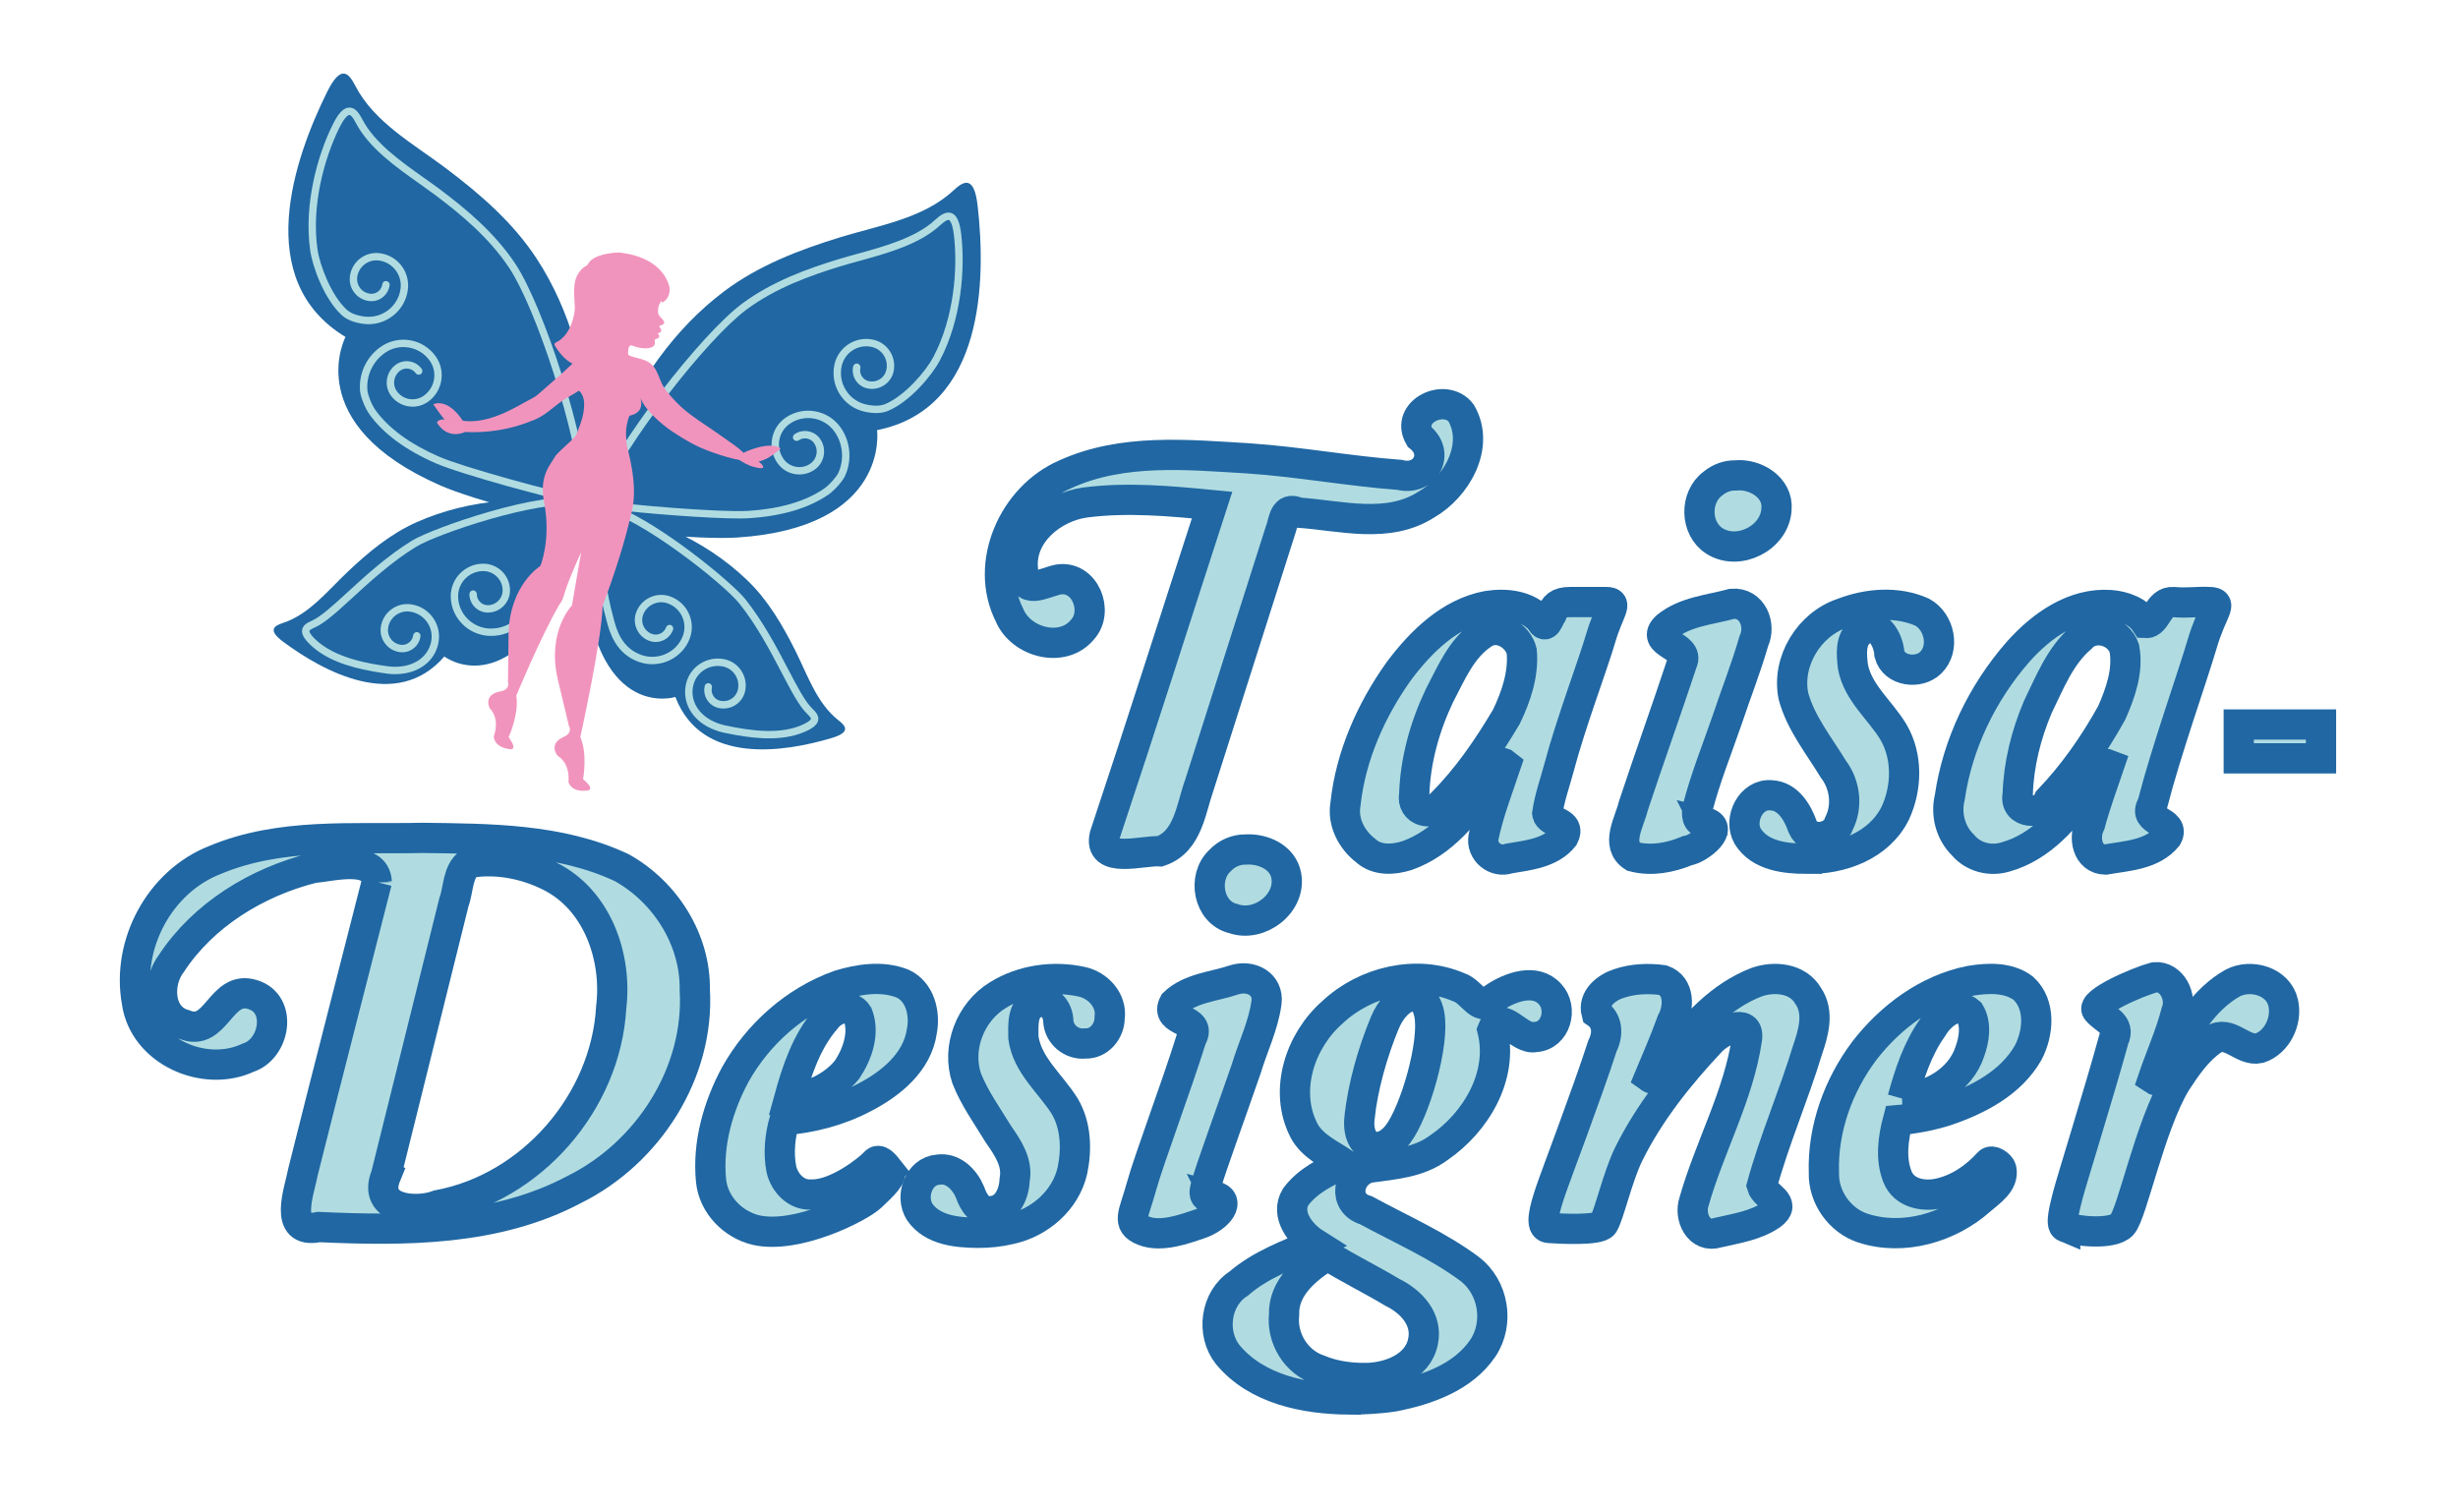 <?xml version="1.0" encoding="UTF-8" standalone="no"?>
<svg
   xmlns:dc="http://purl.org/dc/elements/1.1/"
   xmlns:cc="http://creativecommons.org/ns#"
   xmlns:rdf="http://www.w3.org/1999/02/22-rdf-syntax-ns#"
   xmlns:svg="http://www.w3.org/2000/svg"
   xmlns="http://www.w3.org/2000/svg"
   version="1.1"
   id="Ebene_1"
   width="650"
   height="400"
   viewBox="0 0 650 400"
   enable-background="new 0 0 841.89 595.28">
  <defs
     id="defs33" />
  <g
     id="g104"
     style="stroke:#2067a3;stroke-width:8;stroke-miterlimit:4;stroke-dasharray:none;stroke-opacity:1;paint-order:stroke fill markers"
     transform="translate(-96.314,-102.534)">
    <g
       id="g88"
       style="stroke:#2067a3;stroke-width:8;stroke-miterlimit:4;stroke-dasharray:none;stroke-opacity:1;paint-order:stroke fill markers">
      <path
         style="fill:#b0dce1;stroke:#2067a3;stroke-width:8;stroke-miterlimit:4;stroke-dasharray:none;stroke-opacity:1;paint-order:stroke fill markers"
         d="m195.944 335.812c-.432-7.318-11.698-4.163-16.821-3.727-14.813 3.716-29.026 12.35-37.506 25.271-3.847 5.008-3.544 14.286 3.484 16.16 8.483 3.503 9.475-10.69 18.066-7.928 7.956 2.454 5.854 14.402-1.245 16.677-11.509 5.397-27.6-1.613-29.417-14.774-2.777-15.302 6.046-31.798 20.627-37.502 17.31-7.288 36.529-5.434 54.852-5.855 17.735.228 36.356.175 52.738 7.869 11.493 6.407 19.508 18.962 19.324 32.284 1.295 21.983-12.327 43.115-31.789 52.794-20.678 11.022-44.838 11.004-67.641 9.972-9.683 2.024-5.053-9.75-4.118-14.838 6.364-25.496 12.982-50.931 19.445-76.403zm2.453 77.569c-3.726 9.079 7.781 10.162 13.792 7.866 24.711-4.585 44.342-27.232 45.752-52.27 1.622-13.332-3.667-28.499-16.269-34.741-6.453-3.233-14.015-4.693-21.153-3.526-3.273 2.223-2.888 6.953-4.164 10.413-5.986 24.086-11.972 48.172-17.959 72.258z"
         id="path72" />
      <path
         style="fill:#b0dce1;stroke:#2067a3;stroke-width:8;stroke-miterlimit:4;stroke-dasharray:none;stroke-opacity:1;paint-order:stroke fill markers"
         d="m 331.504,412.168 c 1.005,1.271 -1.652,3.82 -4.797,6.786 -3.145,2.966 -19.72,11.378 -30.539,8.887 -6.083,-1.477 -11.17,-6.686 -11.818,-13.019 -0.978,-9.736 1.83,-19.604 6.421,-28.134 6.005,-10.707 15.809,-19.45 27.418,-23.591 5.367,-1.648 11.416,-2.537 16.779,-0.442 4.652,2.13 6.025,7.867 5.13,12.526 -1.164,8.349 -8.317,14.069 -15.36,17.691 -6.474,3.427 -13.695,5.296 -20.973,5.909 -1.187,4.165 -1.662,8.702 -0.822,12.978 0.825,3.624 3.941,6.954 7.888,6.684 6.632,0.266 15.441,-6.797 16.831,-8.423 1.14,-1.333 2.552,0.515 3.842,2.147 z M 304.992,393.094 c 5.803,-0.368 11.622,-3.119 15.32,-7.666 2.774,-4.161 4.709,-9.712 2.811,-14.597 -1.996,-3.215 -6.622,-1.312 -8.41,1.209 -5.128,5.906 -7.678,13.637 -9.721,21.054 z"
         id="path74" />
      <path
         style="fill:#b0dce1;stroke:#2067a3;stroke-width:8;stroke-miterlimit:4;stroke-dasharray:none;stroke-opacity:1;paint-order:stroke fill markers"
         d="m354.909 428.576c-5.467-.051-12.05-.626-15.415-5.562-2.55-4.061-.267-10.769 4.905-11.144 3.959-.589 7.014 2.62 8.436 5.972.833 2.559 2.768 5.769 5.956 4.962 4.028-.451 5.716-4.818 5.858-8.36.812-4.49-1.85-8.424-4.287-11.903-2.938-4.856-6.352-9.524-8.428-14.838-2.715-8.094.987-17.552 8.226-21.967 6.53-4.083 14.78-5.203 22.25-3.548 4.288.921 7.982 4.937 7.339 9.502.006 3.518-2.755 6.969-6.464 6.809-3.585.398-6.944-2.37-7.116-5.992-.078-3.008-2.599-6.34-5.875-4.713-3.778 1.239-3.378 5.994-3.349 9.177 1.016 7.336 7.242 12.195 10.951 18.167 2.989 5.055 3.18 11.376 2.005 17-1.795 7.902-8.728 13.837-16.509 15.493-2.773.674-5.633.944-8.483.944z"
         id="path76" />
      <path
         style="fill:#b0dce1;stroke:#2067a3;stroke-width:8;stroke-miterlimit:4;stroke-dasharray:none;stroke-opacity:1;paint-order:stroke fill markers"
         d="m 417.577,418.906 c 4.256,1.039 1.191,5.574 -4.15,7.362 -3.768,1.261 -10.053,3.617 -14.726,1.743 -4.706,-1.887 -2.501,-4.459 -0.584,-11.51 1.917,-7.051 9.152,-26.149 13.275,-39.369 3.17,-5.457 -7.426,-4.008 -4.603,-9.277 4.13,-4.001 10.793,-4.443 15.6,-6.091 4.807,-1.648 9.457,1.136 8.84,5.899 -0.819,6.088 -3.598,11.7 -5.365,17.549 -3.257,9.472 -9.423,26.489 -10.343,29.855 -0.49,1.795 -1.872,5.088 2.056,3.84 z m 8.143,-91.7 c 4.545,-0.289 9.824,1.988 10.737,6.901 1.348,7.377 -7.1,13.822 -13.991,11.367 -6.666,-1.545 -8.303,-10.957 -3.512,-15.35 1.727,-1.868 4.217,-2.961 6.766,-2.918 z"
         id="path78" />
      <path
         style="fill:#b0dce1;stroke:#2067a3;stroke-width:8;stroke-miterlimit:4;stroke-dasharray:none;stroke-opacity:1;paint-order:stroke fill markers"
         d="m 452.91,472.662 c -11.445,-0.12 -24.3,-2.633 -31.955,-11.902 -4.429,-5.598 -3.238,-14.802 2.891,-18.727 5.827,-5.053 13.165,-7.682 20.147,-10.682 -3.87,-2.444 -7.835,-7.688 -5.048,-12.277 3.174,-4.263 8.114,-6.712 12.881,-8.773 -3.569,-2.425 -8.474,-4.527 -10.701,-8.805 -5.41,-10.558 -1.012,-23.763 7.567,-31.264 8.664,-8.132 22.172,-11.368 33.263,-6.643 3.97,1.224 5.769,7.577 9.557,2.782 4.084,-2.735 10.831,-5.265 14.691,-0.921 3.524,3.724 1.6,11.106 -3.93,11.343 -4.201,0.982 -8.982,-7.772 -11.304,-1.849 3.017,12.111 -4.37,24.439 -14.174,31.136 -5.345,3.999 -12.157,4.414 -18.507,5.3 -5.655,1.607 -7.051,9.407 -0.757,11.237 9.214,5.001 18.955,9.244 27.403,15.506 6.349,4.809 7.947,14.368 3.495,20.983 -5.207,7.685 -14.685,11.007 -23.416,12.734 -4,0.635 -8.058,0.815 -12.103,0.821 z m 4.291,-5.681 c 6.235,0.025 14.086,-2.829 15.421,-9.658 1.269,-5.941 -3.206,-10.625 -8.14,-13.02 -5.622,-3.386 -11.555,-6.244 -17.112,-9.737 -5.582,3.464 -11.721,8.419 -11.495,15.675 -0.641,6.313 3.204,12.576 9.279,14.578 3.797,1.594 7.952,2.161 12.047,2.162 z m -1.378,-68.809 c -0.861,8.155 5.63,10.236 10.134,4.369 4.504,-5.867 9.867,-24.248 8.301,-31.877 -1.567,-7.628 -8.548,-5.299 -11.763,2.43 -3.215,7.73 -5.81,16.923 -6.671,25.077 z"
         id="path80" />
      <path
         style="fill:#b0dce1;stroke:#2067a3;stroke-width:8;stroke-miterlimit:4;stroke-dasharray:none;stroke-opacity:1;paint-order:stroke fill markers"
         d="m 505.843,427.288 c -2.428,-0.17 -1.123,-4.94 0.488,-9.708 1.61,-4.768 9.556,-25.494 13.728,-38.396 1.63,-3.332 1.358,-6.731 -1.557,-8.743 -1.021,-3.887 2.634,-6.74 5.925,-7.797 3.709,-1.257 7.764,-1.409 11.615,-0.898 4.571,1.592 4.315,7.413 2.365,10.964 -1.798,4.975 -3.904,9.831 -5.944,14.71 2.9,2.092 3.985,-4.232 6.053,-5.749 5.727,-8.06 12.9,-15.747 22.305,-19.38 4.692,-1.657 10.909,-1.091 13.645,3.609 2.988,4.375 1.394,9.762 -0.167,14.33 -3.668,12.082 -8.755,23.752 -12.084,35.906 0.813,2.875 6.957,4.491 2.483,7.708 -4.133,2.839 -9.289,3.568 -14.081,4.683 -4.995,1.618 -7.754,-4.144 -6.31,-8.262 4.121,-14.505 11.825,-28.086 13.978,-43.016 0.835,-5.79 -6.835,-2.174 -9.478,0.633 -8.514,9.041 -16.328,18.837 -21.803,29.9 -2.908,5.876 -5.225,16.243 -6.677,18.485 -1.168,1.804 -11.75,1.212 -14.482,1.021 z"
         id="path82" />
      <path
         style="fill:#b0dce1;stroke:#2067a3;stroke-width:8;stroke-miterlimit:4;stroke-dasharray:none;stroke-opacity:1;paint-order:stroke fill markers"
         d="m 625.542,411.689 c 0.826,3.713 -3.176,6.145 -5.562,8.265 -8.184,7.273 -20.384,10.861 -31.055,7.374 -6.102,-1.994 -10.484,-8.203 -10.296,-14.676 -0.361,-11.555 3.809,-23.07 10.715,-32.251 6.927,-8.943 16.704,-16.238 27.95,-18.465 4.662,-0.773 10.101,-1.029 14.064,1.962 4.709,4.324 4.02,11.849 1.283,17.059 -4.555,7.993 -13.25,12.482 -21.669,15.342 -4.142,1.313 -8.438,2.117 -12.765,2.483 -1.278,4.831 -2.004,10.205 -0.122,14.965 1.705,4.31 6.693,5.322 10.847,4.437 5.194,-1.107 9.737,-4.214 13.239,-8.103 0.966,-1.072 3.16,0.657 3.372,1.609 z m -26.113,-18.595 c 7.517,-0.487 15.299,-4.934 17.762,-12.366 1.197,-3.28 1.835,-7.313 -0.034,-10.441 -3.514,-3.15 -7.98,0.916 -9.808,4.048 -3.981,5.586 -6.103,12.219 -7.92,18.759 z"
         id="path84" />
      <path
         style="fill:#b0dce1;stroke:#2067a3;stroke-width:8;stroke-miterlimit:4;stroke-dasharray:none;stroke-opacity:1;paint-order:stroke fill markers"
         d="m 642.438,427.049 c -1.407,-0.584 -0.1,-5.201 0.691,-8.387 0.792,-3.186 8.382,-27.461 12.173,-41.302 1.907,-4.026 -2.384,-5.088 -4.458,-7.589 -1.759,-2.12 10.582,-7.527 15.246,-8.783 4.551,-0.386 7.311,5.248 5.734,9.107 -1.56,6.094 -4.169,11.84 -6.185,17.783 2.921,2.008 3.149,-3.833 4.756,-5.399 4.024,-7.62 8.636,-15.645 16.391,-19.99 4.793,-2.462 12.011,-0.424 13.293,5.235 1.118,4.744 -1.56,10.457 -6.286,12.022 -4.429,1.001 -7.993,-5.067 -12.31,-2.212 -4.163,2.826 -7.065,7.155 -9.783,11.315 -6.882,11.432 -11.561,34.774 -14.212,37.604 -2.65,2.83 -12.534,1.641 -15.051,0.596 z"
         id="path86" />
    </g>
    <g
       id="g100"
       style="stroke:#2067a3;stroke-width:8;stroke-miterlimit:4;stroke-dasharray:none;stroke-opacity:1;paint-order:stroke fill markers">
      <path
         style="fill:#b0dce1;stroke:#2067a3;stroke-width:8;stroke-miterlimit:4;stroke-dasharray:none;stroke-opacity:1;paint-order:stroke fill markers"
         d="m413.621 309.681c-2.368 6.436-2.968 15.428-10.56 17.994-4.485-.321-16.506 3.535-14.604-4.238 9.684-29.033 18.915-58.221 28.383-87.328-11.115-1.071-22.423-2.117-33.539-.681-8.572 1.163-17.414 8.296-16.489 17.653-.236 7.271 5.326 3.536 9.412 2.711 7.035-1.094 10.762 8.455 6.333 13.263-5.226 6.349-16.24 3.406-19.259-3.783-6.941-13.668 1.018-31.343 14.655-37.269 15.18-6.945 32.428-5.194 48.605-4.236 13.357.912 26.558 3.373 39.895 4.358 6.752 1.725 10.793-5.692 5.228-10.063-3.867-6.713 6.845-11.793 11.025-6.289 5.056 8.72-1.251 19.624-9.15 24.17-10.206 6.587-22.669 2.938-33.903 2.172-3.857-1.836-3.796 2.294-4.779 4.83-7.084 22.246-14.169 44.491-21.253 66.737z"
         id="path90" />
      <path
         style="fill:#b0dce1;stroke:#2067a3;stroke-width:8;stroke-miterlimit:4;stroke-dasharray:none;stroke-opacity:1;paint-order:stroke fill markers"
         d="m 521.133,261.761 c 3.262,0.018 0.582,2.323 -1.507,9.487 -2.089,7.164 -7.94,22.575 -10.998,34.147 -1.086,4.078 -2.557,8.089 -3.154,12.275 0.385,2.6 6.442,2.184 4.348,6.167 -3.415,4.318 -9.386,4.879 -14.459,5.747 -3.626,1.269 -7.453,-1.92 -6.736,-5.694 1.363,-6.542 3.815,-12.802 5.932,-19.127 -2.497,-2.082 -3.156,3.299 -4.874,4.491 -5.347,8.019 -11.875,16.226 -21.264,19.545 -3.623,1.156 -7.967,1.42 -10.973,-1.319 -3.703,-2.849 -6.158,-7.532 -5.334,-12.27 1.363,-12.745 6.751,-24.862 14.153,-35.242 5.814,-7.758 13.463,-15.313 23.34,-17.171 4.931,-0.775 10.555,-0.197 14.094,3.733 1.431,2.781 2.049,-0.32 2.951,-1.606 0.775,-2.019 1.654,-3.15 4.854,-3.166 3.2,-0.015 6.366,-0.016 9.627,0.002 z m -50.838,50.836 c -0.923,4.568 4.976,6.122 7.25,2.482 6.793,-6.769 12.259,-14.779 17.133,-23.003 2.567,-5.346 4.594,-11.307 4.045,-17.308 -1.002,-4.216 -6.305,-7.318 -10.19,-4.615 -5.748,3.741 -8.458,10.446 -11.538,16.289 -3.887,8.156 -6.4,17.1 -6.7,26.155 z"
         id="path92" />
      <path
         style="fill:#b0dce1;stroke:#2067a3;stroke-width:8;stroke-miterlimit:4;stroke-dasharray:none;stroke-opacity:1;paint-order:stroke fill markers"
         d="m547.088 319.973c5.812 1.358-1.524 7.154-4.587 7.547-4.465 1.867-9.531 2.822-14.29 1.562-4.849-3.103-.963-9.175.016-13.366 4.206-12.703 8.743-25.315 12.942-38.008 2.159-4.502-9.081-4.97-4.073-9.499 4.874-3.949 11.413-4.382 17.219-5.985 5.357-.46 7.803 5.571 5.776 9.885-2.024 7.041-4.729 13.868-7.048 20.817-2.665 7.745-5.757 15.378-7.808 23.311-.32 1.43-.271 3.943 1.854 3.737zm8.142-91.698c5.175-.56 11.369 3.132 10.869 8.892-.391 7.595-9.976 12.501-16.401 8.447-5.167-3.287-5.309-11.628-.383-15.221 1.644-1.365 3.768-2.171 5.914-2.118z"
         id="path94" />
      <path
         style="fill:#b0dce1;stroke:#2067a3;stroke-width:8;stroke-miterlimit:4;stroke-dasharray:none;stroke-opacity:1;paint-order:stroke fill markers"
         d="m574.127 329.651c-5.616 22e-5-12.432-.719-15.669-5.98-2.506-4.415.875-11.355 6.306-10.797 4.435.229 6.968 4.612 8.263 8.363 1.826 4.173 8.374 3.116 9.627-.98 2.283-4.564 1.574-10.253-1.506-14.279-3.789-6.258-8.622-12.149-10.569-19.315-1.886-9.236 4.157-19.072 13.043-21.994 6.621-2.549 14.411-3.172 20.998-.232 4.598 2.5 6.115 9.587 2.254 13.354-3.128 3.095-9.689 2.322-10.921-2.274-.182-3.758-3.274-9.489-7.576-6.011-2.882 2.163-2.425 6.14-2.078 9.292 1.295 6.999 7.248 11.532 10.734 17.364 3.766 6.433 3.561 14.755.48 21.409-4.235 8.618-14.275 12.295-23.387 12.079z"
         id="path96" />
      <path
         style="fill:#b0dce1;stroke:#2067a3;stroke-width:8;stroke-miterlimit:4;stroke-dasharray:none;stroke-opacity:1;paint-order:stroke fill markers"
         d="m 680.722,261.761 c 3.612,0.176 0.545,2.183 -2.065,11.074 -2.61,8.891 -9.493,28.125 -13.182,42.497 -2.916,4.696 6.344,4.148 3.928,8.505 -3.955,4.814 -10.67,5.027 -16.332,6.025 -4.818,-0.098 -5.881,-5.839 -4.045,-9.417 1.432,-5.313 3.354,-10.474 5.118,-15.682 -3.261,-1.337 -3.658,4.413 -5.893,5.996 -5.381,7.838 -12.123,15.788 -21.637,18.429 -4.005,1.205 -8.509,0.074 -11.217,-3.169 -3.307,-3.232 -4.575,-8.129 -3.481,-12.595 2.072,-14.2 8.604,-27.673 18.017,-38.456 6.151,-6.943 14.76,-13.119 24.477,-12.407 3.546,0.27 7.389,1.643 9.38,4.753 2.826,0.15 3.222,-5.898 7.307,-5.554 4.084,0.344 6.015,-0.174 9.627,0.002 z m -50.843,50.836 c -1.083,5.284 6.491,5.737 8.193,1.522 6.568,-6.873 12.072,-14.749 16.662,-23.053 2.349,-5.294 4.436,-11.24 3.336,-17.075 -1.543,-4.688 -8.09,-6.536 -11.489,-2.712 -5.546,4.778 -8.255,11.842 -11.394,18.256 -3.088,7.297 -5.054,15.122 -5.307,23.061 z"
         id="path98" />
    </g>
    <path
       d="M688.336 294.144h21.752v8.95H688.336z"
       id="rect102"
       style="fill:#b0dce1;stroke:#2067a3;stroke-width:8;stroke-miterlimit:4;stroke-dasharray:none;stroke-opacity:1;paint-order:stroke fill markers" />
  </g>
  <g
     id="g118"
     transform="translate(-96.314,-102.534)">
    <path
       d="m251.475 241.784c-5.999-.701-29.953-7.031-38.626-10.822-37.304-16.287-25.172-39.307-25.172-39.307-24.824-15.031-13.555-47.267-4.843-64.839 3.608-7.271 5.672-5.048 7.422-1.628 4.969 9.7 15.494 15.458 23.891 21.785 9.076 6.836 17.788 14.347 24.063 23.929 9.03 13.802 13.35 30.417 14.351 47.075.425 7.137 1.379 10.714-1.086 23.807z"
       id="path106"
       style="fill:#2067a3" />
    <path
       d="m246.376 256c-16.117 32.856-32.557 20.155-32.557 20.155-12.692 14.7-32.184 3.822-42.516-3.818-4.266-3.152-2.574-4.27-.159-5.053 6.861-2.223 11.838-8.527 16.941-13.367 5.509-5.241 11.412-10.168 18.353-13.262 14.305-6.357 31.179-7.512 45.856-3.525.001.001-1.242 9.347-5.918 18.87z"
       id="path108"
       style="fill:#2067a3" />
    <g
       id="g112">
      <path
         d="m249.805 235.919c-6.996-1.264-31.473-7.903-38.183-10.826-7.991-3.485-13.911-7.836-17.578-12.941-1.36-1.882-2.395-4.871-2.507-6.106-.436-4.569 1.616-9.059 5.358-11.715 2.265-1.626 5.049-2.275 7.803-1.814 2.784.454 5.199 1.976 6.836 4.268 2.746 3.857 1.851 9.234-2.009 11.989-1.545 1.099-3.42 1.53-5.279 1.218-1.851-.329-3.496-1.333-4.588-2.874-1.875-2.629-1.251-6.29 1.369-8.165 2.189-1.555 5.237-1.041 6.803 1.141.31.441.209 1.046-.226 1.356-.436.32-1.047.217-1.356-.222-.942-1.31-2.775-1.618-4.082-.685-1.75 1.25-2.168 3.69-.917 5.44.792 1.12 1.984 1.875 3.315 2.081 1.353.23 2.705-.08 3.822-.881 2.989-2.125 3.688-6.284 1.557-9.266-1.327-1.867-3.307-3.106-5.563-3.475-2.248-.373-4.508.146-6.354 1.471-3.173 2.263-4.915 6.07-4.542 9.944.071.863.975 3.538 2.13 5.158 3.475 4.81 9.122 8.95 16.783 12.287 6.61 2.876 30.635 9.402 37.597 10.671-.988-16.756-11.901-49.8-18.984-60.521-5.342-8.079-12.873-14.275-19.521-19.277-1.306-.969-2.692-1.955-4.166-3.006-6.33-4.479-13.505-9.553-16.925-16.157-.934-1.815-1.465-2.085-1.687-2.081-.164.0-1.051.169-2.642 3.368-3.893 7.824-7.464 20.373-5.802 32.15.603 4.23 3.596 12.115 7.644 15.908 1.047.984 2.583 1.602 4.727 1.886 2.256.305 4.496-.289 6.321-1.681 1.813-1.385 2.976-3.399 3.278-5.66.481-3.638-2.089-6.979-5.706-7.468-1.36-.18-2.7.174-3.784 1.005-1.097.831-1.788 2.034-1.976 3.395-.134 1.032.142 2.063.774 2.888.632.827 1.566 1.356 2.579 1.495.779.101 1.545-.103 2.168-.573.62-.478 1.013-1.168 1.126-1.943.063-.534.561-.906 1.084-.835.527.075.917.559.846 1.093-.176 1.293-.846 2.434-1.875 3.229-1.03.792-2.319 1.135-3.608.957-1.537-.203-2.914-.994-3.868-2.24-.95-1.239-1.356-2.777-1.155-4.329.251-1.875 1.218-3.542 2.721-4.692 1.503-1.141 3.354-1.635 5.229-1.377 4.692.622 7.996 4.95 7.376 9.651-.364 2.784-1.796 5.25-4.027 6.956-2.231 1.702-4.986 2.44-7.77 2.066-2.549-.346-4.441-1.128-5.794-2.399-4.575-4.285-7.627-12.709-8.247-17.057-1.716-12.222 1.972-25.208 5.999-33.295 1.52-3.064 2.872-4.433 4.362-4.448 1.612-.009 2.642 1.578 3.449 3.133 3.19 6.187 10.16 11.114 16.301 15.464 1.495 1.055 2.897 2.047 4.211 3.037 6.794 5.101 14.48 11.435 19.981 19.757 7.38 11.168 18.842 46.124 19.362 62.718.017.285-.101.561-.314.758-.213.19-.49.28-.77.247-.299-.033-.671-.096-1.106-.176z"
         id="path110"
         style="fill:#b0dce1" />
    </g>
    <g
       id="g116">
      <path
         d="m194.718 280.057c-6.179-1.12-12.462-3.058-16.682-7.334-1.461-1.482-2.018-2.621-1.813-3.68.23-1.231 1.428-1.857 2.541-2.34 2.374-1.051 5.698-4.094 9.545-7.623 4.659-4.274 10.461-9.599 17.046-13.616 5.183-3.163 34.461-13.599 45.827-11.004.276.063.507.241.641.488.134.251.151.544.054.802-.025.09-3.34 8.879-7.945 17.557-1.984 3.743-4.01 7.066-6.02 9.879-.088.126-.176.268-.293.419-1.49 2.16-5.002 7.221-11.659 7.11-5.777-.09-10.47-4.816-10.453-10.529.017-4.741 3.885-8.59 8.62-8.571 1.888.009 3.663.741 4.999 2.079 1.331 1.342 2.06 3.121 2.051 5.013-.008 3.228-2.65 5.84-5.865 5.84-2.696-.017-4.873-2.215-4.864-4.898.013-.542.448-.978.979-.974.54.006.979.442.979.978-.012 1.614 1.298 2.935 2.914 2.939 2.143.008 3.901-1.742 3.91-3.893.008-1.369-.523-2.659-1.495-3.625-.958-.971-2.248-1.503-3.608-1.503-3.667-.019-6.656 2.956-6.673 6.621-.008 4.649 3.822 8.498 8.54 8.578 5.609.09 8.594-4.213 10.026-6.275.117-.161.214-.312.314-.439 1.963-2.742 3.935-5.997 5.874-9.658 3.592-6.779 6.401-13.634 7.422-16.238-11.04-1.503-37.706 7.577-43.27 10.974-6.409 3.914-12.131 9.168-16.736 13.384-4.14 3.797-7.401 6.79-10.076 7.973-.892.396-1.369.708-1.415.919-.008.054-.063.569 1.298 1.946 5.358 5.438 15.288 6.819 19.537 7.406 1.289.171 2.754.15 4.036-.063 4.085-.678 6.924-3.341 7.401-6.949.481-3.631-2.081-6.979-5.722-7.468-1.353-.176-2.692.18-3.776 1.013-1.097.829-1.788 2.037-1.967 3.391-.143 1.032.134 2.06.774 2.884.632.829 1.549 1.353 2.587 1.499 1.591.209 3.064-.921 3.278-2.516.071-.536.561-.911 1.097-.839.557.09.904.563.833 1.099-.348 2.662-2.809 4.546-5.467 4.19-1.553-.205-2.931-1.005-3.873-2.244-.963-1.245-1.369-2.78-1.164-4.329.255-1.871 1.214-3.537 2.717-4.68 1.495-1.155 3.353-1.649 5.229-1.396 4.685.622 8.008 4.955 7.385 9.651-.595 4.49-4.044 7.791-9.013 8.62-1.457.243-3.148.27-4.622.071-1.308-.187-2.652-.392-3.983-.639z"
         id="path114"
         style="fill:#b0dce1" />
    </g>
  </g>
  <g
     id="g126"
     transform="translate(-96.314,-102.534)">
    <path
       d="m251.19 241.74c5.886 1.377 30.568 3.568 40.008 2.959 40.619-2.631 37.044-28.401 37.044-28.401 28.45-5.693 28.818-39.841 26.604-59.328-.917-8.059-3.608-6.673-6.417-4.055-7.975 7.431-19.822 9.267-29.881 12.352-10.863 3.349-21.609 7.447-30.761 14.326-13.182 9.907-22.907 24.063-29.509 39.388-2.83 6.564-4.953 9.604-7.088 22.759z"
       id="path120"
       style="fill:#2067a3" />
    <path
       d="m250.817 256.894c3.964 36.379 24.096 29.97 24.096 29.97 6.933 18.152 28.969 14.542 41.276 10.872 5.078-1.511 3.885-3.138 1.867-4.693-5.698-4.427-8.23-12.052-11.378-18.344-3.395-6.792-7.275-13.432-12.751-18.702-11.291-10.844-26.754-17.678-41.917-18.913.001-.001-2.356 9.261-1.193 19.81z"
       id="path122"
       style="fill:#2067a3" />
    <path
       d="m350.517 164.569c-.393-3.399-1.193-5.156-2.587-5.675-1.503-.55-3.022.586-4.312 1.777-5.111 4.728-13.329 6.995-20.592 8.996-1.758.488-3.412.942-4.994 1.421-8.117 2.489-17.503 5.829-25.511 11.78-10.738 8-33.411 36.971-39.543 52.401-.042.115-.063.23-.063.356-.034.096-.05.195-.05.301.008.088.142 9.484 1.511 19.217.586 4.176 1.348 7.989 2.29 11.332.038.143.08.31.126.488.687 2.543 2.265 8.496 8.552 10.656 5.472 1.879 11.491-.967 13.421-6.347 1.591-4.46-.741-9.394-5.212-10.993-1.767-.64-3.68-.548-5.384.258-1.716.81-3.005 2.229-3.646 4.012-1.093 3.035.498 6.396 3.529 7.485 2.541.91 5.333-.415 6.242-2.947.184-.506-.083-1.067-.59-1.243-.506-.188-1.063.079-1.243.586-.548 1.52-2.223 2.315-3.743 1.767-2.026-.729-3.081-2.964-2.361-4.986.46-1.29 1.402-2.328 2.646-2.91 1.227-.582 2.617-.645 3.894-.188 3.458 1.241 5.262 5.053 4.027 8.502-1.574 4.379-6.48 6.694-10.951 5.155-5.295-1.823-6.647-6.88-7.296-9.306-.042-.195-.088-.364-.134-.515-.913-3.263-1.662-6.987-2.239-11.083-1.076-7.6-1.377-15-1.457-17.793 10.889 2.346 32.879 19.954 36.956 25.036 4.693 5.858 8.293 12.743 11.182 18.275 2.604 4.978 4.659 8.906 6.765 10.924.711.674 1.046 1.128 1.013 1.35-.008.052-.134.55-1.884 1.388-6.053 2.897-13.957 1.785-20.876.318-1.273-.274-2.65-.791-3.789-1.43-3.609-2.028-5.367-5.494-4.588-9.048.385-1.733 1.415-3.217 2.91-4.178 1.49-.959 3.278-1.271 5.002-.896 1.335.283 2.479 1.074 3.219 2.225.737 1.151.984 2.524.699 3.862-.23 1.021-.833 1.892-1.704 2.453-.879.561-1.93.747-2.943.523-.766-.167-1.423-.611-1.838-1.279-.418-.657-.569-1.434-.402-2.2.118-.523-.222-1.044-.745-1.16-.536-.115-1.051.222-1.155.745-.285 1.272-.046 2.579.657 3.671.699 1.095 1.783 1.851 3.056 2.135 1.528.318 3.102.052 4.417-.792 1.318-.846 2.231-2.152 2.562-3.68.397-1.85.063-3.747-.971-5.333-1.013-1.591-2.596-2.684-4.434-3.085-2.239-.488-4.542-.071-6.48 1.164-1.93 1.246-3.27 3.165-3.759 5.405-.959 4.427 1.155 8.703 5.546 11.165 1.298.729 2.88 1.323 4.329 1.645.988.203 1.989.406 3.014.595 6.459 1.172 13.43 1.653 19.119-1.067 1.884-.896 2.788-1.777 2.968-2.843.192-1.227-.72-2.223-1.591-3.058-1.884-1.804-3.973-5.796-6.393-10.426-2.922-5.601-6.577-12.582-11.387-18.591-3.047-3.797-19.047-17.248-31.233-23.173 10.39 1.088 26.65 2.233 32.255 1.874 8.695-.551 15.745-2.631 20.944-6.177 1.909-1.311 3.91-3.768 4.434-4.894 1.955-4.148 1.557-9.069-1.047-12.843-3.291-4.76-9.85-5.957-14.614-2.671-1.884 1.306-3.156 3.271-3.563 5.53-.418 2.26.08 4.546 1.386 6.43 1.067 1.555 2.684 2.6 4.542 2.938.0.0.0.0.008.0 1.859.335 3.734-.067 5.279-1.139 1.289-.89 2.151-2.227 2.436-3.763.276-1.539-.054-3.094-.942-4.379-.749-1.067-1.858-1.788-3.131-2.026-.008.0-.017.0-.017.0-1.281-.23-2.566.044-3.642.783-.435.306-.553.911-.251 1.354.314.446.917.555 1.36.253.641-.444 1.423-.613 2.186-.471h.012c.762.143 1.428.574 1.875 1.218.595.856.816 1.895.628 2.916-.184 1.026-.762 1.919-1.616 2.506-1.13.783-2.491 1.076-3.831.831.0-.004-.008-.004-.008-.004-1.344-.243-2.516-.997-3.291-2.125-1.004-1.457-1.386-3.226-1.067-4.967.322-1.752 1.298-3.272 2.754-4.281 3.876-2.675 9.218-1.702 11.893 2.173 2.215 3.2 2.554 7.382.9 10.907-.373.776-2.127 2.985-3.78 4.115-4.906 3.345-11.625 5.308-19.96 5.84-7.184.46-32-1.574-38.974-2.749 6.619-15.42 28.127-42.786 38.438-50.457 7.77-5.779 16.958-9.048 24.917-11.485 1.553-.469 3.198-.923 4.939-1.406 7.477-2.06 15.945-4.396 21.404-9.444 1.499-1.386 2.097-1.457 2.303-1.377.15.052.921.511 1.331 4.069 1.013 8.676.088 21.697-5.467 32.203-2.009 3.774-7.502 10.166-12.613 12.364-1.314.567-2.976.611-5.082.164-2.223-.486-4.132-1.809-5.367-3.73-1.235-1.917-1.645-4.211-1.155-6.443.778-3.581 4.337-5.865 7.908-5.074 1.335.285 2.482 1.084 3.219 2.231.737 1.155.975 2.518.682 3.855-.213 1.021-.816 1.892-1.695 2.453-.879.565-1.921.756-2.943.53-1.574-.341-2.579-1.907-2.231-3.489.117-.523-.222-1.039-.745-1.16-.536-.111-1.051.226-1.164.751-.569 2.627 1.101 5.23 3.722 5.804 1.528.329 3.093.048 4.417-.8 1.318-.841 2.223-2.147 2.553-3.671.398-1.85.063-3.742-.958-5.329-1.025-1.59-2.596-2.688-4.438-3.085-4.638-1.009-9.227 1.934-10.239 6.564-.595 2.746-.088 5.555 1.432 7.92 1.511 2.357 3.855 3.981 6.585 4.573 2.524.551 4.58.458 6.275-.276 5.769-2.477 11.504-9.363 13.555-13.239 5.775-10.901 6.726-24.366 5.687-33.339z"
       id="path124"
       style="fill:#b0dce1" />
  </g>
  <path
     d="m206.447 118.581c-3.228-2.137-9.846 1.174-9.846 1.174-1.227-1.285-2.809-2.298-4.249-3.328-1.833-1.312-3.688-2.583-5.555-3.845-2.784-1.875-5.572-3.747-7.904-6.177-1.197-1.25-2.374-2.532-3.315-3.977-.934-1.419-1.277-3.006-2.068-4.471-.427-.799-1.005-1.511-1.754-2.026-1.6-1.114-3.722-1.185-5.405-1.938-.46-.205-.184-.979-.167-1.813.126-.561.427-1.023 1.114-.739.0.0 3.659 1.497 5.534.106.0.0.456-.31.314-1.172.0.0-.109-.72.415-.771.293-.029.64-.234.749-.523.134-.398-.205-.624-.385-.913.029.046.544-.222.59-.247.302-.18.486-.439.31-.774-.159-.289-.331-.574-.498-.854.0.0-.038-.167.188-.172.0.0 1.143-.272 1.135-.804-.017-.536-.641-1.042-.967-1.415-.23-.266-.49-.542-.594-.887-.117-.348-.08-.748-.054-1.112.017-.525.125-1.057.381-1.521.0.0.259-.586.561-.808.0.0-.054.373.151.455.0.0 2.265-1.024 1.913-3.956.0.0-1.004-8.008-13.421-9.296.0.0-6.853.101-8.213 3.23-.109.245-.766.483-.988.653-1.297 1.013-2.214 2.667-2.445 4.289-.293 2.005-.071 4.378.038 6.39.063 1.02-.729 7.311-5.128 9.302-.142.061-.364.4-.18.743.695 1.189 2.62 3.931 4.709 4.76-1.03.958-2.889 2.692-2.889 2.692-2.089 1.821-4.166 3.652-6.246 5.476-.996.871-2.482 1.484-3.625 2.141-1.147.659-2.294 1.29-3.466 1.88-1.896.948-3.86 1.785-5.903 2.351-1.976.544-4.082.862-6.133.667-.117-.015-.728-.019-.808-.143-4.136-6.214-7.761-4.284-7.761-4.284 2.185 3.169 3.005 4.079 3.005 4.079-1.423-.373-2.063.748-2.063.748 3.005 4.827 7.456 2.489 7.456 2.489 3.583.194 7.175-.111 10.696-.823 2.549-.515 4.994-1.333 7.401-2.29 2.516-.979 4.345-2.629 6.442-4.266 1.503-1.181 3.186-2.07 4.81-3.056.063-.038.745-.519.837-.435 1.52 1.461 1.432 3.675 1.147 5.588-.314 2.077-1.13 3.973-1.896 5.911-.515 1.316-4.948 4.597-5.697 5.978-1.013 1.879-4.203 4.91-2.851 11.862 1.955 10.039-.979 16.975-.979 16.975.0.0-8.159 5.004-8.406 18.003l-.151 12.724c0 0 .666 1.938-1.984 2.445.0.0-4.521.479-2.851 4.479.0.0 2.809 2.355 1.092 7.385.0.0-.167 2.738 3.981 3.379.0.0 2.754.782-.071-3.138.0.0 2.817-6.051 2.035-10.995.0.0 6.028-14.673 11.261-23.868 1.114-1.63.854-1.204 1.733-3.945 1.139-3.525 4.027-9.871 4.152-10.058l-2.436 14.016c0 0-6.686 6.859-3.751 19.527l2.959 12.375c0 0 1.13 1.714-1.314 2.851.0.0-4.266 1.565-1.67 5.031.0.0 3.295 1.607 2.859 6.897.0.0.506 2.702 4.693 2.302.0.0 2.872.09-.833-3.03.0.0 1.251-6.552-.72-11.154.0.0 5.714-25.865 5.874-34.574 3.093-8.356 5.965-16.992 7.866-25.697 1.52-6.964-1.339-16.021-1.432-16.82-.209-1.754-.381-3.55-.042-5.302.063-.341.49-2.543.854-2.618 4.22-.852 2.78-4.607 2.684-4.852 1.147 3.265 5.689 7.2 8.498 9.061 2.889 1.919 5.731 3.64 8.967 4.898 2.445.946 4.932 1.76 7.473 2.382.394.09 1.076.115 1.423.333 2.269 1.453 3.475 1.685 3.475 1.685 5.095 1.44 1.511-1.35 1.511-1.35 3.019-.638 5.828-3.475 5.828-3.475z"
     id="path128"
     style="fill:#f194bd" />
</svg>
